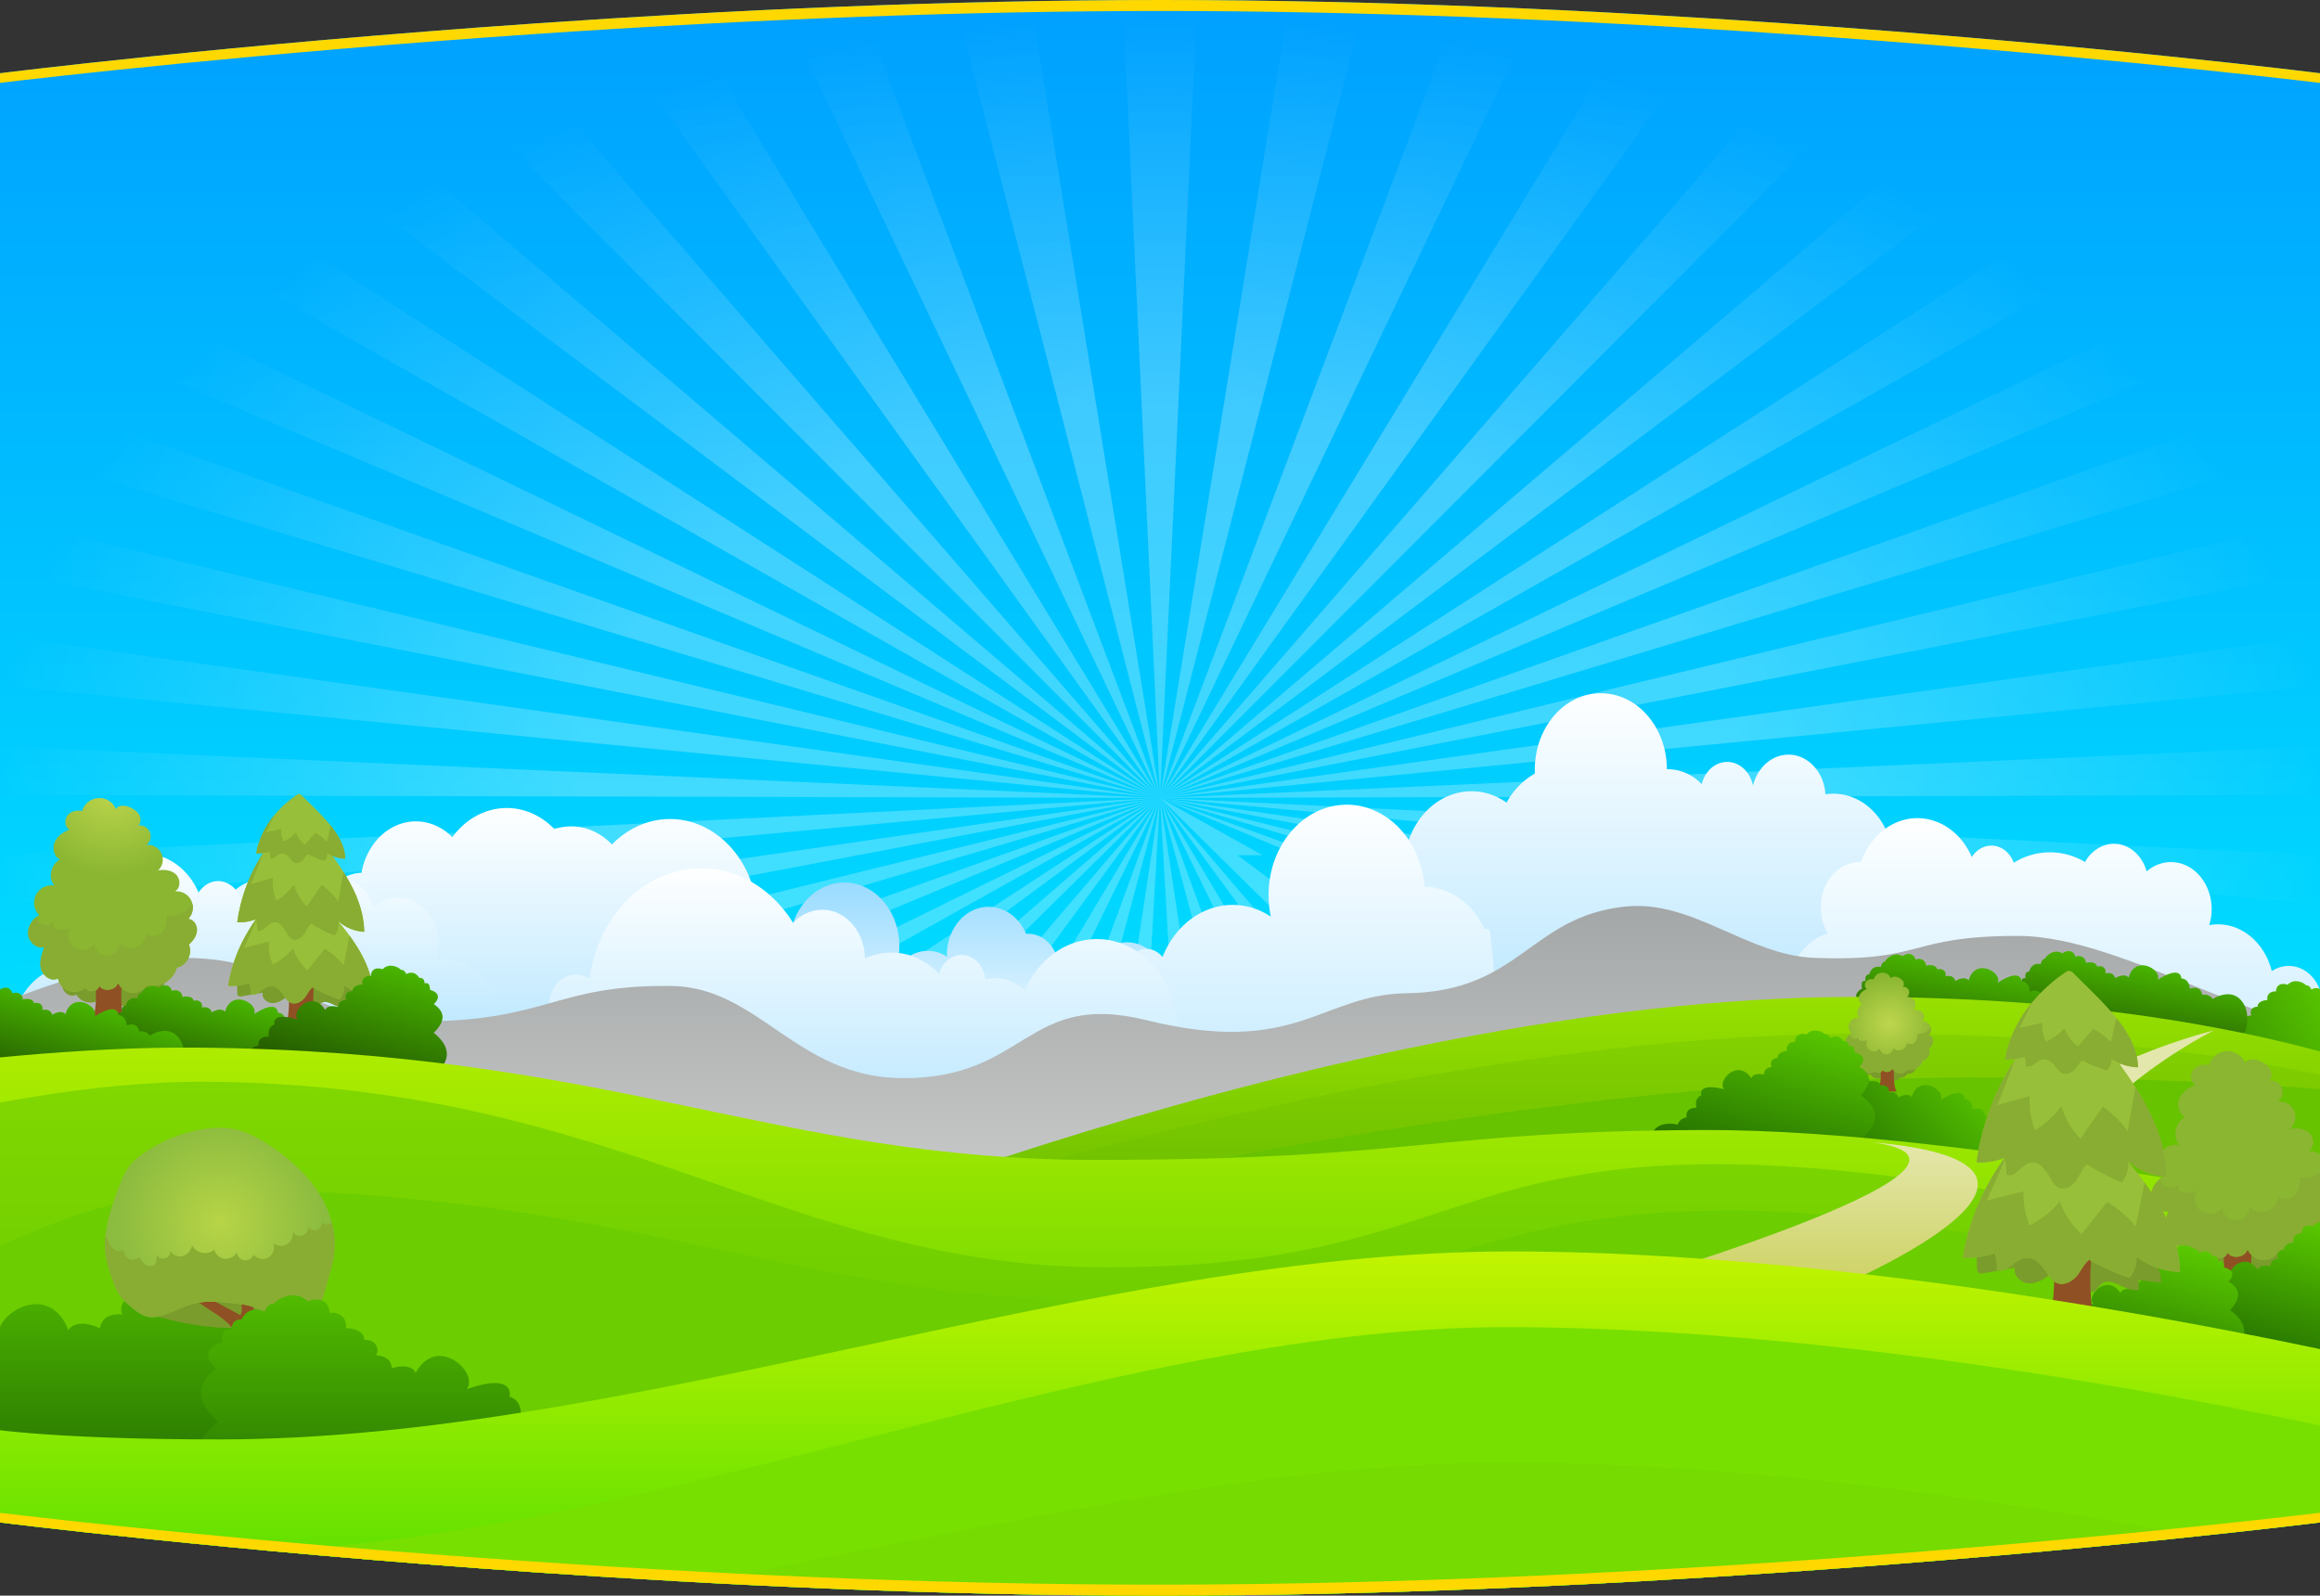 <svg id="landscape_2_Image" data-name="landscape 2 Image" xmlns="http://www.w3.org/2000/svg" xmlns:xlink="http://www.w3.org/1999/xlink" viewBox="0 0 1900.48 1307.25" preserveAspectRatio="none">
  <rect x="0" y="0" width="1900.48" height="1307.25" fill="#333333" stroke="none"/>
  <defs>
    <style>
      .cls-1 {
        fill: none;
      }

      .cls-2 {
        clip-path: url(#clip-path);
      }

      .cls-3 {
        fill: url(#linear-gradient);
      }

      .cls-4 {
        fill-rule: evenodd;
        fill: url(#radial-gradient);
      }

      .cls-5 {
        fill: url(#linear-gradient-2);
      }

      .cls-6 {
        fill: url(#linear-gradient-3);
      }

      .cls-7 {
        fill: url(#linear-gradient-4);
      }

      .cls-8 {
        fill: url(#linear-gradient-5);
      }

      .cls-9 {
        fill: url(#linear-gradient-6);
      }

      .cls-10 {
        fill: url(#linear-gradient-7);
      }

      .cls-11 {
        fill: url(#linear-gradient-8);
      }

      .cls-12 {
        fill: url(#linear-gradient-9);
      }

      .cls-13 {
        fill: url(#linear-gradient-10);
      }

      .cls-14 {
        fill: url(#linear-gradient-11);
      }

      .cls-15 {
        fill: url(#linear-gradient-12);
      }

      .cls-16 {
        fill: url(#linear-gradient-13);
      }

      .cls-17 {
        fill: url(#linear-gradient-14);
      }

      .cls-18 {
        fill: url(#linear-gradient-15);
      }

      .cls-19 {
        fill: #67c200;
      }

      .cls-20 {
        fill: #e4e7ab;
      }

      .cls-21 {
        fill: #7a9c2c;
      }

      .cls-22 {
        fill: #8f5024;
      }

      .cls-23 {
        fill: url(#radial-gradient-2);
      }

      .cls-24 {
        fill: #88ad32;
      }

      .cls-25 {
        fill: url(#linear-gradient-16);
      }

      .cls-26 {
        fill: url(#linear-gradient-17);
      }

      .cls-27 {
        fill: url(#radial-gradient-3);
      }

      .cls-28 {
        fill: #98bf39;
      }

      .cls-29 {
        fill: url(#linear-gradient-18);
      }

      .cls-30 {
        fill: url(#linear-gradient-19);
      }

      .cls-31 {
        fill: url(#linear-gradient-20);
      }

      .cls-32 {
        fill: url(#linear-gradient-21);
      }

      .cls-33 {
        fill: url(#linear-gradient-22);
      }

      .cls-34 {
        fill: #6ccd00;
      }

      .cls-35 {
        fill: url(#linear-gradient-23);
      }

      .cls-36 {
        fill: url(#linear-gradient-24);
      }

      .cls-37 {
        fill: url(#radial-gradient-4);
      }

      .cls-38 {
        fill: url(#linear-gradient-25);
      }

      .cls-39 {
        fill: url(#radial-gradient-5);
      }

      .cls-40 {
        fill: url(#linear-gradient-26);
      }

      .cls-41 {
        fill: url(#linear-gradient-27);
      }

      .cls-42 {
        fill: url(#linear-gradient-28);
      }

      .cls-43 {
        fill: #78e000;
      }

      .cls-44 {
        fill: #75db00;
      }

      .cls-45 {
        fill: #ffd800;
      }
    </style>
    <clipPath id="clip-path">
      <path class="cls-1" d="M1460.06,19C1307.25,8.42,1129.46,0,951.6,0,772.79,0,593.93,8.48,440.33,19.07,185.38,36.63,0,60,0,60V1247.25s185.42,23.46,440.42,41c152.81,10.58,330.6,19,508.46,19,178.81,0,357.67-8.48,511.27-19.07,254.95-17.56,440.33-40.93,440.33-40.93V60S1715.07,36.54,1460.06,19Z"/>
    </clipPath>
    <linearGradient id="linear-gradient" x1="950.24" y1="1310" x2="950.24" y2="2.75" gradientTransform="matrix(1, 0, 0, -1, 0, 1310)" gradientUnits="userSpaceOnUse">
      <stop offset="0" stop-color="#00a0ff"/>
      <stop offset="1" stop-color="aqua"/>
    </linearGradient>
    <radialGradient id="radial-gradient" cx="950.24" cy="-568.89" r="960.32" gradientTransform="matrix(1, 0, 0, -0.67, 0, 272.47)" gradientUnits="userSpaceOnUse">
      <stop offset="0" stop-color="#fff" stop-opacity="0.25"/>
      <stop offset="0.5" stop-color="#fff" stop-opacity="0.25"/>
      <stop offset="1" stop-color="#fff" stop-opacity="0"/>
    </radialGradient>
    <linearGradient id="linear-gradient-2" x1="773.35" y1="787.79" x2="773.35" y2="940.93" gradientTransform="matrix(1, 0, 0, -1, 59, 1663.93)" gradientUnits="userSpaceOnUse">
      <stop offset="0" stop-color="#feffff"/>
      <stop offset="1" stop-color="#99dbff"/>
    </linearGradient>
    <linearGradient id="linear-gradient-3" x1="413.3" y1="1108.9" x2="413.3" y2="636.87" gradientTransform="matrix(1, 0, 0, -1, 1036.96, 1807.4)" xlink:href="#linear-gradient-2"/>
    <linearGradient id="linear-gradient-4" x1="703.17" y1="1064.21" x2="703.17" y2="663.86" gradientTransform="matrix(1, 0, 0, -1, 580.53, 1632.16)" xlink:href="#linear-gradient-2"/>
    <linearGradient id="linear-gradient-5" x1="765.95" y1="951.99" x2="765.95" y2="537.8" gradientTransform="matrix(1, 0, 0, -1, 255.5, 1611.25)" xlink:href="#linear-gradient-2"/>
    <linearGradient id="linear-gradient-6" x1="642.48" y1="1066.89" x2="642.48" y2="660.9" gradientTransform="matrix(1, 0, 0, -1, 1035.03, 1737.16)" xlink:href="#linear-gradient-2"/>
    <linearGradient id="linear-gradient-7" x1="841.98" y1="1011.89" x2="841.98" y2="716.88" gradientTransform="matrix(1, 0, 0, -1, -448.03, 1673.86)" xlink:href="#linear-gradient-2"/>
    <linearGradient id="linear-gradient-8" x1="792.23" y1="1021.86" x2="792.23" y2="705.77" gradientTransform="matrix(1, 0, 0, -1, -78.5, 1733.24)" xlink:href="#linear-gradient-2"/>
    <linearGradient id="linear-gradient-9" x1="-30.47" y1="911.87" x2="-30.47" y2="685.89" gradientTransform="matrix(1, 0, 0, -1, 255.5, 1611.25)" xlink:href="#linear-gradient-2"/>
    <linearGradient id="linear-gradient-10" x1="709.5" y1="869.04" x2="709.5" y2="536.5" gradientTransform="matrix(1, 0, 0, -1, 255.5, 1611.25)" gradientUnits="userSpaceOnUse">
      <stop offset="0" stop-color="#a4a7a7"/>
      <stop offset="1" stop-color="#d8d9d9"/>
    </linearGradient>
    <linearGradient id="linear-gradient-11" x1="1665.42" y1="780.32" x2="1501.07" y2="685.43" gradientTransform="matrix(1, 0, 0, -1, 255.5, 1611.25)" gradientUnits="userSpaceOnUse">
      <stop offset="0" stop-color="#59c700"/>
      <stop offset="1" stop-color="#1e6500"/>
    </linearGradient>
    <linearGradient id="linear-gradient-12" x1="1497.1" y1="821.96" x2="1479.68" y2="723.14" gradientTransform="matrix(1, 0, 0, -1, 255.5, 1611.25)" gradientUnits="userSpaceOnUse">
      <stop offset="0" stop-color="#49b500"/>
      <stop offset="1" stop-color="#153500"/>
    </linearGradient>
    <linearGradient id="linear-gradient-13" x1="1366.1" y1="819.63" x2="1348.68" y2="720.81" xlink:href="#linear-gradient-12"/>
    <linearGradient id="linear-gradient-14" x1="1017" y1="794.51" x2="1017" y2="349.5" gradientTransform="matrix(1, 0, 0, -1, 255.5, 1611.25)" gradientUnits="userSpaceOnUse">
      <stop offset="0" stop-color="#97e000"/>
      <stop offset="1" stop-color="#278600"/>
    </linearGradient>
    <linearGradient id="linear-gradient-15" x1="1022" y1="764.51" x2="1022" y2="349.5" gradientTransform="matrix(1, 0, 0, -1, 255.5, 1611.25)" gradientUnits="userSpaceOnUse">
      <stop offset="0" stop-color="#84d100"/>
      <stop offset="1" stop-color="#3a9500"/>
    </linearGradient>
    <radialGradient id="radial-gradient-2" cx="1292.22" cy="773.07" r="38.68" gradientTransform="matrix(1, 0, 0, -1, 255.5, 1611.25)" gradientUnits="userSpaceOnUse">
      <stop offset="0" stop-color="#bfd64e"/>
      <stop offset="1" stop-color="#8ab631"/>
    </radialGradient>
    <linearGradient id="linear-gradient-16" x1="1248.21" y1="624.45" x2="1359.19" y2="735.43" gradientTransform="matrix(1, 0, 0, -1, 255.5, 1611.25)" gradientUnits="userSpaceOnUse">
      <stop offset="0" stop-color="#1b6100"/>
      <stop offset="1" stop-color="#57c500"/>
    </linearGradient>
    <linearGradient id="linear-gradient-17" x1="1211.49" y1="772.74" x2="1174.97" y2="636.46" gradientTransform="matrix(1, 0, 0, -1, 255.5, 1611.25)" gradientUnits="userSpaceOnUse">
      <stop offset="0" stop-color="#57c500"/>
      <stop offset="1" stop-color="#1b6100"/>
    </linearGradient>
    <radialGradient id="radial-gradient-3" cx="-163.31" cy="3476.05" r="74.68" gradientTransform="translate(255.5 -2832.75)" xlink:href="#radial-gradient-2"/>
    <linearGradient id="linear-gradient-18" x1="-58.82" y1="793.57" x2="-86.29" y2="691.12" gradientTransform="matrix(1, 0, 0, -1, 255.5, 1611.25)" gradientUnits="userSpaceOnUse">
      <stop offset="0.01" stop-color="#49b500"/>
      <stop offset="1" stop-color="#153600"/>
    </linearGradient>
    <linearGradient id="linear-gradient-19" x1="-189.49" y1="791.56" x2="-216.94" y2="689.13" xlink:href="#linear-gradient-18"/>
    <linearGradient id="linear-gradient-20" x1="5.58" y1="695.82" x2="40.71" y2="826.89" gradientTransform="matrix(1, 0, 0, -1, 255.5, 1611.25)" gradientUnits="userSpaceOnUse">
      <stop offset="0" stop-color="#153600"/>
      <stop offset="1" stop-color="#49b500"/>
    </linearGradient>
    <linearGradient id="linear-gradient-21" x1="598" y1="753.04" x2="598" y2="292.5" gradientTransform="matrix(1, 0, 0, -1, 255.5, 1611.25)" gradientUnits="userSpaceOnUse">
      <stop offset="0.01" stop-color="#adec00"/>
      <stop offset="1" stop-color="#3cc600"/>
    </linearGradient>
    <linearGradient id="linear-gradient-22" x1="607" y1="725.02" x2="607" y2="294.5" gradientTransform="matrix(1, 0, 0, -1, 255.5, 1611.25)" gradientUnits="userSpaceOnUse">
      <stop offset="0.01" stop-color="#81d700"/>
      <stop offset="1" stop-color="#57c300"/>
    </linearGradient>
    <linearGradient id="linear-gradient-23" x1="1203.07" y1="675.5" x2="1203.07" y2="549.5" gradientTransform="matrix(1, 0, 0, -1, 255.5, 1611.25)" gradientUnits="userSpaceOnUse">
      <stop offset="0.01" stop-color="#e4e7ab"/>
      <stop offset="1" stop-color="#ccd05e"/>
    </linearGradient>
    <linearGradient id="linear-gradient-24" x1="-198.95" y1="586.15" x2="-198.95" y2="393" gradientTransform="matrix(1, 0, 0, -1, 255.5, 1611.25)" gradientUnits="userSpaceOnUse">
      <stop offset="0" stop-color="#53be00"/>
      <stop offset="1" stop-color="#257100"/>
    </linearGradient>
    <radialGradient id="radial-gradient-4" cx="-3192.32" cy="609.74" r="86.25" gradientTransform="translate(-3012.27 1611.25) rotate(180)" gradientUnits="userSpaceOnUse">
      <stop offset="0" stop-color="#b7d446"/>
      <stop offset="1" stop-color="#8bbb3f"/>
    </radialGradient>
    <linearGradient id="linear-gradient-25" x1="75.26" y1="550.05" x2="75.26" y2="348.82" gradientTransform="matrix(1, 0, 0, -1, 255.5, 1611.25)" gradientUnits="userSpaceOnUse">
      <stop offset="0" stop-color="#51bb00"/>
      <stop offset="1" stop-color="#206800"/>
    </linearGradient>
    <radialGradient id="radial-gradient-5" cx="1580.68" cy="3262.55" r="80.04" gradientTransform="translate(255.5 -2832.75)" xlink:href="#radial-gradient-2"/>
    <linearGradient id="linear-gradient-26" x1="1626.39" y1="615.75" x2="1589.88" y2="479.46" gradientTransform="matrix(1, 0, 0, -1, 255.5, 1611.25)" gradientUnits="userSpaceOnUse">
      <stop offset="0" stop-color="#5ac900"/>
      <stop offset="1" stop-color="#1b6100"/>
    </linearGradient>
    <linearGradient id="linear-gradient-27" x1="1513.9" y1="596.74" x2="1477.38" y2="460.46" xlink:href="#linear-gradient-26"/>
    <linearGradient id="linear-gradient-28" x1="718.5" y1="586" x2="718.5" y2="214" gradientTransform="matrix(1, 0, 0, -1, 255.5, 1611.25)" gradientUnits="userSpaceOnUse">
      <stop offset="0" stop-color="#c2f400"/>
      <stop offset="1" stop-color="#33d800"/>
    </linearGradient>
  </defs>
  <title>landscape</title>
  <g class="cls-2">
    <g>
      <g>
        <rect class="cls-3" width="1900.48" height="1307.25"/>
        <path class="cls-4" d="M1910.24,651.33l-960,2.36,957.88-42.57ZM1901.39,741,950.24,653.69,1907.63,701ZM1874,828.93,950.24,653.69,1888.5,789.88Zm-45.34,84.53L950.24,653.69l900.87,222.48ZM1766.24,993l-816-339.27,846,304.43Zm-78.36,72.9L950.24,653.69l774.56,380.44Zm-92.64,64.83-645-477,688.1,449.06ZM1490,1186.27,950.24,653.69l588.24,508.94Zm-115.77,45.21-424-577.79,476.94,558.9Zm-124,34-300-611.75,356.35,598Zm-129.83,22L950.24,653.69l228.82,625.44Zm-133.16,9.72-37-643.53,96.84,640.72Zm-133.86-2.81,96.84-640.69-37,643.53Zm-132-15.28L950.24,653.69,780.08,1287.5Zm-127.49-27.44,356.35-598-300,611.75ZM473.3,1212.61,950.24,653.69l-424,577.79Zm-111.3-50L950.24,653.69,410.51,1186.27Zm-99.86-59.88,688.1-449.07-645,477Zm-86.46-68.62L950.24,653.69,212.6,1065.86Zm-71.39-76,846-304.43L134.24,993Zm-54.92-82L950.24,653.69,71.83,913.47ZM12,789.9,950.24,653.69,26.49,828.93ZM-7.15,701l957.39-47.28L-.88,741Zm-.49-89.85,957.88,42.57-960-2.36Zm18.15-89L950.24,653.69.1,561.73ZM47,435.65l903.28,218L28.43,473.89Zm54-82.21L950.24,653.69,74.69,389.62Zm70.58-76.37,778.7,376.62L138,310.46Zm85.7-69,693,445.66L217.12,237.93Zm99.2-60.38,593.8,506L310.51,173.53Zm110.8-50.5,483,556.54L416.35,118.47ZM587.36,57.47,950.24,653.69,532.58,73.83ZM714.59,29.39l235.65,624.3L656.94,40.48Zm131.8-15.92L950.24,653.69,787,19ZM980.24,10l-30,643.69L920.24,10Zm133.25,9.06L950.24,653.69,1054.09,13.47Zm130,21.42L950.24,653.69l235.65-624.3ZM1367.9,73.83,950.24,653.69,1313.12,57.47Zm116.23,44.64L950.24,653.69l483-556.54ZM1590,173.53,950.24,653.69l593.79-506Zm93.39,64.4L950.24,653.69l693-445.66Zm79.12,72.53L950.24,653.69l778.7-376.62Zm63.31,79.16L950.24,653.69,1799.5,353.44Zm46.26,84.32L950.24,653.69l903.28-218Zm28.33,87.81L950.24,653.69,1890,522.1Z"/>
        <g id="clouds">
          <path class="cls-5" d="M691.7,723c-24.85,0-45,23.28-45,52s20.15,52,45,52,45-23.29,45-52h0C736.71,746.32,716.56,723,691.7,723Zm293.4,41c-15.59,0-29.05,12.65-32.21,30.3-7.26-18.94-26.43-27.49-42.82-19.1a34.89,34.89,0,0,0-15.48,16.62,32.64,32.64,0,0,0-27.19,2.6V794c0-16-11.24-29-25.1-29h0a11.08,11.08,0,0,0-1.73.08c-8.28-19.61-28.75-27.75-45.72-18.18-11.77,6.63-19.23,20.46-19.2,35.6v1.19c-15.45-10-34.95-3.53-43.55,14.32s-3.05,40.39,12.4,50.33,35,3.53,43.55-14.33a41.57,41.57,0,0,0,4.05-17.74,30.3,30.3,0,0,0,34.7.53,23,23,0,0,0,15.51,6.2,22.49,22.49,0,0,0,5.48-.7c-5.18,23,6.75,46.46,26.64,52.44,19,5.71,38.52-6.56,44.7-28,16.77,2.5,32.39-10.32,35.85-29.44,7.29,19.22,26.68,28,43.32,19.57s24.22-30.83,16.94-50C1010,773,998.17,764,985.1,764Z"/>
          <path class="cls-6" d="M1689.18,845.07c-8.47-25.38-29.47-42.22-53-42.54,4.58-35.23-16.42-68.07-46.91-73.36-18.79-3.26-37.72,4.75-50.25,21.26-31.39-21.21-70.53-19.71-100.62,3.87.1-1.42.16-2.84.16-4.29,0-28.44-19.94-51.5-44.55-51.51-15.94,0-30.68,9.83-38.63,25.8-33.8-24.52-78.4-12.75-99.62,26.31-10.94,20.11-13.93,44.66-8.25,67.49-10.26,9.38-16.59,23.35-17.42,38.44h-1c-21,0-38.08,19.7-38.08,44a49.75,49.75,0,0,0,2.52,15.73,39,39,0,0,0-5.42,9.41c-23.38-13.3-51.66-2.18-63.16,24.83a62.24,62.24,0,0,0-1.11,45.35,37.69,37.69,0,0,0-11.72,12.63c-16.73.11-30.21,15.88-30.11,35.21s13.75,34.9,30.48,34.78a26,26,0,0,0,7.64-1.18l493.34,75.49c69.44,40.8,154.37,8.83,189.69-71.41s7.65-178.37-61.8-219.18a127,127,0,0,0-52.14-17.13Z"/>
          <path class="cls-7" d="M1633,844.27l-91.24-104.81c15.66-25.38,10.55-60.62-11.41-78.71-10.15-8.37-22.69-11.93-35-10-1.2-19.29-15.7-33.79-32.38-32.41-12.68,1-23.44,11.13-27,25.25-2.69-13.46-14.32-21.84-26-18.73-7.68,2.06-13.79,8.78-15.94,17.55-7.61-7.88-17.48-12.22-27.69-12.19h-.87c-.11-34.52-24.42-62.4-54.3-62.27s-54,28.22-53.89,62.74c0,1,0,2,.07,3a60.57,60.57,0,0,0-23.2,23.84C1208,639.2,1173.94,648.79,1158,679a72.73,72.73,0,0,0-2.08,62.22c-14.64,8.37-26.12,22.64-32.27,40.12-25.79-28-66.32-26.51-90.53,3.28-15,18.49-20.82,44.59-15.33,69.15a36.36,36.36,0,0,0-18.66,9.47c-10.07-12.57-27-13.34-37.92-1.71-8.94,9.56-11.19,24.88-5.47,37.31-.47,0-.94-.07-1.42-.07-11,0-19.91,10.28-19.92,23,0,8.93,4.46,17.06,11.46,20.85-3.18,9.82,1.12,20.77,9.63,24.46s18-1.3,21.17-11.12A21.52,21.52,0,0,0,975,938.89l29.76-1.17a34.54,34.54,0,0,0,39.91-1.57l275.78-10.83Z"/>
          <path class="cls-8" d="M1220.08,761.36,1216,761c-9.69-21-28.44-34.2-49-34.6-3.29-40.7-34.5-70.61-69.72-66.81s-61.11,39.86-57.82,80.55a85.41,85.41,0,0,0,1.57,10.8c-30.32-20-68.9-7.73-86.17,27.31h0c-.93,1.88-1.8,3.81-2.59,5.79-6.62-8.35-17.84-8.92-25.06-1.28a22.69,22.69,0,0,0-5,21.16c-21.77,6.06-37.11,28.57-37.1,54.45,0,1,0,2,.07,3-11.57.22-20.85,11.12-20.84,24.5a26.93,26.93,0,0,0,.2,3.36c-31.65,8.55-51.31,45.13-43.9,81.7s39.07,59.28,70.72,50.72l.93-.26a53,53,0,0,0,8.45-3.16c20.77,29.33,40,56.36,57.07,55.18,20.11-1.39,207-85.48,206.85-97s57.29-167.66,58.86-174S1220.08,761.36,1220.08,761.36Z"/>
          <path class="cls-9" d="M1902.52,823.27c0-17.68-12.44-32-27.74-31.95a25,25,0,0,0-13.8,4.29c-6.41-25.71-28.39-41.87-51.26-37.68,6.28-20-2.64-42.08-19.94-49.34-10.55-4.43-22.32-2.43-31.32,5.34-4.7-17.11-20.51-26.57-35.31-21.13A29,29,0,0,0,1708,706.25a55.7,55.7,0,0,0-58.38.59c-4.27-11.71-15.95-17.19-26.08-12.25a20.74,20.74,0,0,0-8.3,7.57c-12.24-28.43-42.11-40-66.72-25.86-10.91,6.27-19.45,17-24,30h-1c-17.69,0-32,16.57-32,37a41.16,41.16,0,0,0,5.81,21.25c-20.89,7-35.27,29.08-35.3,54.21,0,1.89.09,3.76.24,5.6l-9.76,5.9,10.38,52,399,194,28-226.08C1897.73,844.3,1902.52,834.16,1902.52,823.27Z"/>
          <path class="cls-10" d="M620.73,754c0-45.84-32.2-83-71.87-83-17.53,0-34.44,7.42-47.57,20.84-12.77-13.34-30.6-18.09-47.14-12.58-24-24.91-60.91-22.64-82.46,5.08-.39.49-.77,1-1.14,1.5-18.91-19.05-47.61-16.78-64.1,5.07A56.13,56.13,0,0,0,296.17,715c-13.16.5-25.2,8.74-31.89,21.85-22.53-25.52-58.69-25.11-80.78.91s-21.73,67.82.79,93.34c18.3,20.72,46.3,24.84,68.5,10.07,40.48,32.34,100.08,76.92,129,83.81,46.21,11,188.68,32,188.68,32l21.41-136.56C610.06,804.77,620.74,780.14,620.73,754Z"/>
          <path class="cls-11" d="M983.37,905.35a31.31,31.31,0,0,0-13.42,3,52.35,52.35,0,0,0-19.09-15.62C973.27,859.35,968,811.3,939.14,785.4s-70.47-19.83-92.89,13.54a80.23,80.23,0,0,0-6.86,12.58c-9-8.63-20.86-12-32.28-9.22-1.23-12.35-10.89-21.2-21.57-19.78-7.55,1-13.9,7-16.27,15.34-16.46-17.33-40-22.24-60.71-12.63-.28-22.36-16.19-40.22-35.53-39.9a32.72,32.72,0,0,0-23.32,10.8C620,708.06,562.11,697,520.51,731.34c-20.23,16.71-33.79,42.13-37.63,70.52-10.55-7.06-24.05-2.89-30.15,9.3A28.82,28.82,0,0,0,454,839c-35.82,14.65-54.57,60.09-41.89,101.48s52,63,87.83,48.39a70.23,70.23,0,0,0,31.53-26.4l9.14,17,255.32,48,93.26-45.6c16.24,27,48.33,33.59,71.66,14.82A55,55,0,0,0,971,985.87c18.64,7.86,39.27-3.22,46.08-24.75s-2.78-45.37-21.42-53.23a31.61,31.61,0,0,0-12.35-2.52Z"/>
          <path class="cls-12" d="M450.06,852.36c0-17.68-12.41-32-27.7-32a24.86,24.86,0,0,0-13.91,4.33c-5.66-22.7-23.63-38.33-44.08-38.33a39.4,39.4,0,0,0-7.19.65c6.27-20-2.67-42.09-20-49.33-10.53-4.42-22.29-2.41-31.27,5.33-4.72-17.11-20.54-26.56-35.34-21.11a29,29,0,0,0-15.15,13.43,55.7,55.7,0,0,0-58.38.6c-4.27-11.71-15.94-17.2-26.07-12.26a20.67,20.67,0,0,0-8.3,7.57c-12.28-28.42-42.16-40-66.75-25.78C85.07,711.73,76.56,722.37,72,735.39H71c-17.68,0-32,16.56-32,37a40.89,40.89,0,0,0,5.82,21.25c-20.88,7-35.25,29.09-35.28,54.22,0,1.87.08,3.73.24,5.6L0,859.36l10.39,52,399,14,19.52-41.91C441.32,880,450.05,867.12,450.06,852.36Z"/>
        </g>
        <path id="mountains" class="cls-13" d="M-109,871.75s163.87-87,259-87,88.91,52,194,52,110.42-30.19,206-29c71.29.89,102.41,74.49,188,75.5,103.33,1.22,102-72,201-47.5,123.11,30.41,143.18-21,213-22,93.57-1.33,100.88-62.6,179-71,55.49-6,100.28,40,155.5,42,90.73,3.32,75.42-18,166.5-18s212.33,91,336,91-21,217-21,217l-2070-40Z"/>
        <g id="hill_3" data-name="hill 3">
          <path class="cls-14" d="M1918,891.25s21.06-14.31-2-32.49c7.28-7.18,11.62-15.63,0-23.5,8-7.7-.51-11.26-3-11.51-.59-6.66-2.48-5.71-4.5-5.49-.32-4.43-2.8-4.49-4.5-4.51-3.73-6.3-9.6-3.88-10.5-3-1.65-3.51-3.44-3.6-4.5-3.5-1.41-2-9.43-6.26-15-.5-8-2.57-9.76,3.19-9.5,5.51-5.34-.51-8,3.6-7,7-7.44.49-8.47,4.38-8,5.5-6-.13-6.74,5.36-5,7-6.41.72-6.63,3.85-7,6-7.14-1.92-10,.76-10.5,2.5-10.14-17.22-28.59,1-22.5,8-18.25-5.74-20,.54-19,4-6.54,2.13-4.5,10-4.5,10s-9.39-1.38-8.5,7.5a8.34,8.34,0,0,0-7.5,5.51s-16-5.33-22,7,3.5,26,3.5,26l128,5,41.5-18.5Z"/>
          <path class="cls-15" d="M1669.28,874.12s-24.09-8.26-6.63-31.88c-8.9-5-15.32-12-6.18-22.67-9.77-5.31-2.47-11-.13-11.88-1.18-6.59.89-6.17,2.89-6.49-.85-4.35,1.53-5.06,3.16-5.53,1.94-7.07,8.24-6.27,9.34-5.66.67-3.82,2.37-4.38,3.42-4.56.84-2.3,7.45-8.52,14.34-4.43,7-4.59,10.26.51,10.61,2.81,5-1.89,8.63,1.38,8.6,4.91,7.31-1.49,9.33,2,9.16,3.2,5.77-1.72,7.92,3.39,6.67,5.44,6.37-1,7.41,2,8.33,3.94,6.38-3.72,9.83-1.89,10.79-.35,5.25-19.27,27.84-6.57,23.81,1.8,16.1-10.34,19.4-4.73,19.38-1.14,6.88.32,7,8.46,7,8.46s8.7-3.81,10.17,5a8.35,8.35,0,0,1,8.68,3.33s14-9.33,23.07,1,3.47,26,3.47,26l-122.18,38.51-44.9-6.93S1669.22,874,1669.28,874.12Z"/>
          <path class="cls-16" d="M1538.28,876.45s-24.09-8.27-6.63-31.88c-8.9-5-15.32-12-6.18-22.67-9.77-5.32-2.47-11-.13-11.89-1.18-6.59.89-6.17,2.89-6.49-.85-4.35,1.53-5.06,3.16-5.52,1.94-7.07,8.24-6.28,9.34-5.66.67-3.82,2.37-4.38,3.42-4.56.84-2.31,7.45-8.53,14.34-4.43,7-4.59,10.26.5,10.61,2.8,5-1.89,8.63,1.39,8.6,4.92,7.31-1.49,9.33,2,9.16,3.2,5.77-1.72,7.92,3.39,6.67,5.43,6.37-1,7.41,2,8.33,3.95,6.38-3.73,9.83-1.89,10.79-.35,5.25-19.28,27.84-6.57,23.81,1.8,16.1-10.34,19.4-4.73,19.38-1.14,6.88.32,7,8.46,7,8.46s8.7-3.81,10.17,5a8.33,8.33,0,0,1,8.68,3.33s14-9.33,23.07,1,3.47,26,3.47,26L1586,886.25l-44.9-6.93S1538.22,876.34,1538.28,876.45Z"/>
          <path class="cls-17" d="M2109,952.75s-164.12-137.21-592-136-929,218-929,218l-152,227,1599-56Z"/>
          <path class="cls-18" d="M2114,952.75s-164.12-107.21-592-106-929,188-929,188l-152,227,1599-56Z"/>
          <path class="cls-19" d="M2202,938.75s-164.12-57.21-592-56-929,138-929,138l-152,227,1599-56Z"/>
          <path class="cls-20" d="M1813.57,844.17s-157.29,38-181,123,37.34,74.31,54,3S1813.57,844.17,1813.57,844.17Z"/>
        </g>
        <g id="hill_2" data-name="hill 2">
          <path class="cls-21" d="M1572,866.33a9.2,9.2,0,0,0-4.55-6,21.54,21.54,0,0,0-7.33-2.38,67,67,0,0,0-16-.88c-3,.19-6.08.63-8.53,2.33-3.25,2.26-4.76,6.31-7.63,9a8.15,8.15,0,0,0-1.75,2,5.84,5.84,0,0,0-.35,3.07,10.52,10.52,0,0,0,1.43,5.5c1.12,1.56,3.48,2.39,5,1.23a6.85,6.85,0,0,0,9.34,2.52h0a4.66,4.66,0,0,0,.47-.3,5.28,5.28,0,0,0,7.18,1.06,3.84,3.84,0,0,0,5.21,1.18,17.35,17.35,0,0,1,2-1.53,10,10,0,0,1,2.23-.47,5.29,5.29,0,0,0,3.77-3.13,6,6,0,0,0,5.53-1.77,13.7,13.7,0,0,0,3-5.25A12.21,12.21,0,0,0,1572,866.33Z"/>
          <path class="cls-22" d="M1538.39,894.25h15.29a1.71,1.71,0,0,0-.13-.23,16.94,16.94,0,0,1-1.62-5.7,52.77,52.77,0,0,1,.16-15.82,36.15,36.15,0,0,0-11.94,1.87A40.58,40.58,0,0,1,1538.39,894.25Z"/>
          <path class="cls-23" d="M1562.09,816.74a4.64,4.64,0,0,0-3.42-8.31,3.92,3.92,0,0,0,.24-4.67,8.3,8.3,0,0,0-3.91-3c-2-.88-4.91-1.11-5.82.87a7.61,7.61,0,0,0-14.38.74,6.19,6.19,0,0,0-6.22,1.88c-1.41,1.81-1.15,4.84.81,6-2.65,1-5.18,2.75-6.26,5.36s-.23,6.12,2.33,7.31c-3.94,1.82-5.24,7.69-2.42,11a7.41,7.41,0,0,0-6.46,12.58c-2.8,1.77-5,4.92-4.68,8.23s3.67,6.27,6.87,5.38c-1.09,3-2.2,6.17-1.41,9.24s4.38,5.58,7.16,4.07a7.08,7.08,0,0,0,11.68,3.87c1.1,2.38,5.42,1.83,5.88-.76,1.9,2.79,7.06,1.94,8-1.31a6.87,6.87,0,0,0,9,3.77h0a7,7,0,0,0,3.18-2.65,10.73,10.73,0,0,0,12.75-7.51,7.28,7.28,0,0,0,5.42-8.75h0a8.83,8.83,0,0,0-.3-1c1.72-1.55,3.24-3.55,3.42-5.86s-1.39-4.86-3.7-5a6.92,6.92,0,0,0-5.66-11.73c2.43-1.26,2.49-5.09.58-7.06s-5-2.34-7.68-1.84a6.25,6.25,0,0,0-4.92-10.79Z"/>
          <path class="cls-24" d="M1579.77,848.16a7.09,7.09,0,0,0,1.8-6.26,11.28,11.28,0,0,1-10.83,4.88c0,2.54-.34,5.28-2.07,7.14s-5.26,2.13-6.57,0a6.59,6.59,0,0,1-11.3,4.65,5.42,5.42,0,0,1-10.82.31,6.09,6.09,0,0,1-10.11-6.79,10.43,10.43,0,0,1-7.2.11c0-.85-.07-1.71-.1-2.56a4,4,0,0,1-7-2.41,9,9,0,0,0-3.69,7.52c.29,3.31,3.67,6.27,6.87,5.38-1.09,3-2.2,6.17-1.41,9.24s4.38,5.58,7.16,4.07a7.08,7.08,0,0,0,11.68,3.87c1.1,2.38,5.42,1.83,5.88-.76,1.9,2.79,7.06,1.94,8-1.31a6.88,6.88,0,0,0,9,3.77h0a7,7,0,0,0,3.18-2.65,10.73,10.73,0,0,0,12.75-7.51,7.28,7.28,0,0,0,5.42-8.75h0a8.83,8.83,0,0,0-.3-1c1.72-1.55,3.24-3.55,3.42-5.86S1582.08,848.34,1579.77,848.16Z"/>
          <path class="cls-25" d="M1493.12,973.6l44.77,7.72L1660.73,945s5.88-15.6-3-26.06-23-1.37-23-1.37a8.36,8.36,0,0,0-8.62-3.49c-1.32-8.83-10.09-5.17-10.09-5.17s0-8.15-6.82-8.59c.08-3.59-3.12-9.25-19.4.8,4.18-8.3-18.18-21.4-23.78-2.22-.93-1.56-4.34-3.46-10.79.16-.88-2-1.87-5-8.26-4.1,1.29-2-.77-7.16-6.57-5.55.19-1.21-1.77-4.72-9.1-3.36.09-3.53-3.46-6.87-8.51-5.07-.32-2.3-3.45-7.45-10.56-3-6.81-4.21-13.54,1.89-14.42,4.18-1,.16-2.76.68-3.5,4.5-1.09-.64-7.37-1.54-9.44,5.49-1.64.43-4,1.1-3.25,5.47-2,.28-4.07-.18-3,6.43-2.35.86-9.75,6.4-.08,11.89-9.32,10.48-3,17.61,5.78,22.78-17.87,23.3,6.06,32,6.06,32Z"/>
          <path class="cls-26" d="M1528,929.74s20.32-15.34-3.61-32.36c6.91-7.53,10.83-16.19-1.17-23.47,7.64-8.09-1.07-11.22-3.56-11.34-.93-6.63-2.77-5.58-4.77-5.27-.55-4.4-3-4.34-4.72-4.27-4-6.11-9.78-3.4-10.64-2.48-1.82-3.42-3.61-3.42-4.66-3.27-1.52-1.93-9.74-5.78-15,.25-8.11-2.18-9.59,3.66-9.22,6-5.36-.23-7.76,4-6.64,7.34-7.41.86-8.25,4.79-7.72,5.89-6,.16-6.47,5.69-4.64,7.24-6.37,1-6.44,4.17-6.7,6.34-7.22-1.56-9.92,1.26-10.36,3-11-16.69-28.5,2.41-22.07,9.11-18.52-4.82-19.91,1.53-18.78,4.94-6.43,2.44-4,10.21-4,10.21s-9.45-.92-8.12,7.91a8.34,8.34,0,0,0-7.21,5.87s-16.21-4.53-21.63,8.08,4.79,25.79,4.79,25.79l128.09-1.36,40.53-20.54S1528,929.6,1528,929.74Z"/>
          <path class="cls-21" d="M139.15,787.84c-.89-4.91-4.49-9-8.78-11.57s-9.25-3.73-14.17-4.6A130.75,130.75,0,0,0,85.4,770c-5.76.37-11.74,1.22-16.48,4.51-6.28,4.37-9.2,12.19-14.74,17.47a15.08,15.08,0,0,0-3.39,3.78c-.91,1.8-.82,3.92-.68,5.94.25,3.69.63,7.59,2.78,10.61s6.72,4.62,9.67,2.39c3.38,6.58,13.11,8.77,19,4.27a10.23,10.23,0,0,0,13.89,2,7.42,7.42,0,0,0,10,2.31c1.37-.91,2.43-2.28,3.92-3a19.83,19.83,0,0,1,4.3-.9,10.22,10.22,0,0,0,7.29-6.06c3.78,1,7.91-.65,10.68-3.42s4.42-6.45,5.74-10.14S139.88,791.85,139.15,787.84Z"/>
          <path class="cls-22" d="M74.23,842.25h29.55l-.29-.48a32.53,32.53,0,0,1-3.14-11,101.92,101.92,0,0,1,.32-30.55,70.15,70.15,0,0,0-23.08,3.6A78.07,78.07,0,0,1,74.23,842.25Z"/>
          <path class="cls-27" d="M120,692.25a9,9,0,0,0-6.62-16c2.27-2.32,2.16-6.26.48-9s-4.6-4.57-7.57-5.89c-3.85-1.7-9.48-2.15-11.23,1.68a14.71,14.71,0,0,0-27.79,1.42c-4.31-1-9.31.14-12,3.63s-2.21,9.37,1.56,11.67c-5.11,1.92-10,5.31-12.09,10.35s-.43,11.82,4.52,14.12c-7.63,3.51-10.13,14.87-4.68,21.26A14.31,14.31,0,0,0,32.09,749.7c-5.42,3.43-9.58,9.52-9,15.91s7.09,12.12,13.27,10.4c-2.12,5.74-4.26,11.92-2.74,17.84s8.46,10.79,13.83,7.86A13.7,13.7,0,0,0,70,809.2c2.12,4.6,10.46,3.52,11.35-1.47C85,813.11,95,811.47,96.73,805.2a13.29,13.29,0,0,0,23.46,2.14c10.25,2.8,22.12-4.19,24.63-14.51,8-1.44,13.27-11.39,9.88-18.82,3.33-3,6.25-6.86,6.62-11.32s-2.7-9.38-7.16-9.73a13.36,13.36,0,0,0-10.93-22.66c4.7-2.45,4.82-9.85,1.13-13.65s-9.64-4.52-14.85-3.55a12.08,12.08,0,0,0-9.5-20.85Z"/>
          <path class="cls-24" d="M154.17,752.75a13.72,13.72,0,0,0,3.48-12.1c-4.6,6.61-12.9,10.82-20.92,9.43,0,4.91-.65,10.2-4,13.79s-10.16,4.11-12.7-.09a12.74,12.74,0,0,1-21.83,9,10.48,10.48,0,0,1-20.9.6,11.77,11.77,0,0,1-19.52-13.13,20.11,20.11,0,0,1-13.91.21l-.21-5a7.76,7.76,0,0,1-13.49-4.66c-4.44,3.55-7.59,8.93-7.11,14.54.55,6.39,7.09,12.12,13.27,10.4-2.12,5.74-4.26,11.92-2.74,17.84s8.46,10.79,13.83,7.86A13.7,13.7,0,0,0,70,808.93c2.12,4.6,10.46,3.52,11.35-1.47C85,812.84,95,811.2,96.74,804.93a13.29,13.29,0,0,0,23.46,2.14c10.25,2.8,22.12-4.19,24.63-14.51,8-1.44,13.27-11.39,9.88-18.82,3.33-3,6.25-6.86,6.62-11.32S158.63,753.1,154.17,752.75Z"/>
          <path class="cls-21" d="M194.05,802.37l.3,10.79a3.32,3.32,0,0,0,1,2.86,3.42,3.42,0,0,0,2.62.24l17.25-3c-1.2,4.38,3.54,8.57,8.09,8.56s8.56-2.78,12.14-5.57c1.46-1.14,3.18-2.36,5-2a6.42,6.42,0,0,1,2.85,1.81,95.42,95.42,0,0,0,14.06,10.5c2.39-.2,3.5-3,5.4-4.48,5.67-4.34,13.3,5,20.23,3.28V820l12.19,1.47c.47-6.17-3.28-11.78-6.87-16.82-2.06-2.91-4.21-5.9-7.28-7.72-2.66-1.59-5.8-2.15-8.86-2.69-21.57-3.79-44.24-7.52-65-.47"/>
          <path class="cls-22" d="M232.6,849.25h28.14c-.05-.11-.11-.21-.16-.33a43.55,43.55,0,0,1-3-12.67,141.12,141.12,0,0,1,.31-35.15,56.81,56.81,0,0,0-22.08,4.15A107,107,0,0,1,232.6,849.25Z"/>
          <path class="cls-28" d="M238.78,821.77c3.9,1.25,8.17-1.21,10.51-4.1s3.72-6.36,6.71-8.8a134.6,134.6,0,0,0,21.94,9.88,15.58,15.58,0,0,0,3.94-11.6,43,43,0,0,0,23.92,8.46c-.53-29.45-22.85-55.12-44.21-78.58L248,722.09c-1-1.08-2.2-2.26-3.83-2.28a5.66,5.66,0,0,0-3.44,1.51c-29.41,22.31-48.86,53.55-53.83,86.44a49.69,49.69,0,0,0,17.45-2.42,21.5,21.5,0,0,1,1.09,9c5.13,2.55,9.22-5.13,15-6.36,6.09-1.28,10.29,4.73,13.29,9.32A9.85,9.85,0,0,0,238.78,821.77Z"/>
          <path class="cls-24" d="M286.36,766.57l-4.87,24.1A61.48,61.48,0,0,0,266,777.32q-7,8.76-14.06,17.51A43.44,43.44,0,0,1,240,776.94a49.78,49.78,0,0,1-16.56,13.13,41.25,41.25,0,0,1-3.26-18.61l-20.37,5.08c3.92-8.23,7.53-16.55,11-24.91-12.56,17-20.87,36.28-23.86,56.13a49.6,49.6,0,0,0,17.44-2.42,21.5,21.5,0,0,1,1.09,9c5.13,2.55,9.22-5.13,15-6.36,6.09-1.28,10.29,4.73,13.29,9.32a10,10,0,0,0,5.06,4.46c3.9,1.25,8.17-1.21,10.51-4.1s3.72-6.36,6.71-8.8A134.7,134.7,0,0,0,278,818.74a15.58,15.58,0,0,0,3.94-11.6,43,43,0,0,0,23.92,8.46C305.49,798,297.37,781.8,286.36,766.57Z"/>
          <path class="cls-28" d="M239.73,769.55c3.41,1.25,7.14-1.22,9.19-4.11s3.26-6.36,5.87-8.79A110.28,110.28,0,0,0,274,766.52a17,17,0,0,0,3.44-11.6,34.79,34.79,0,0,0,20.92,8.47c-.45-29.45-20-55.12-38.66-78.58l-11.9-14.94c-.87-1.08-1.93-2.26-3.35-2.28a4.75,4.75,0,0,0-3,1.51c-25.72,22.31-42.74,53.55-47.08,86.44a38.18,38.18,0,0,0,15.26-2.42,24.69,24.69,0,0,1,1,9c4.49,2.55,8.07-5.13,13.13-6.35,5.32-1.29,9,4.73,11.62,9.32C236.35,766.92,237.68,768.8,239.73,769.55Z"/>
          <path class="cls-24" d="M281.34,714.35q-2.13,12-4.27,24.1a56.09,56.09,0,0,0-13.58-13.35L251.2,742.61a44.43,44.43,0,0,1-10.43-17.89,45.06,45.06,0,0,1-14.48,13.13,46.25,46.25,0,0,1-2.87-18.6l-17.82,5.07c3.43-8.22,6.58-16.54,9.61-24.91a137.35,137.35,0,0,0-20.87,56.14,38.18,38.18,0,0,0,15.26-2.42,24.67,24.67,0,0,1,1,9c4.49,2.55,8.07-5.13,13.13-6.35,5.32-1.29,9,4.73,11.63,9.32,1,1.83,2.37,3.71,4.42,4.46,3.41,1.25,7.14-1.22,9.19-4.11s3.26-6.36,5.87-8.79A110.52,110.52,0,0,0,274,766.53a17,17,0,0,0,3.44-11.6,34.79,34.79,0,0,0,20.92,8.47C298.07,745.8,291,729.57,281.34,714.35Z"/>
          <path class="cls-28" d="M241.71,706.86c2.39.69,5-.67,6.44-2.27s2.28-3.51,4.11-4.85a87,87,0,0,0,13.44,5.45,8.1,8.1,0,0,0,2.41-6.4,28.25,28.25,0,0,0,14.65,4.67c-.32-16.25-14-30.42-27.08-43.37l-8.33-8.24a3.51,3.51,0,0,0-2.35-1.26,3.72,3.72,0,0,0-2.11.83c-18,12.32-29.93,29.55-33,47.71a33.61,33.61,0,0,0,10.69-1.34,10.78,10.78,0,0,1,.66,5c3.15,1.41,5.65-2.83,9.2-3.51,3.73-.71,6.3,2.61,8.14,5.15A6,6,0,0,0,241.71,706.86Z"/>
          <path class="cls-24" d="M270.85,676.39l-3,13.3a36.65,36.65,0,0,0-9.52-7.36L249.72,692a23.9,23.9,0,0,1-7.3-9.87,30.47,30.47,0,0,1-10.15,7.25,20.62,20.62,0,0,1-2-10.28l-12.48,2.8c2.4-4.53,4.61-9.13,6.73-13.74-7.7,9.4-12.78,20-14.62,31a33.61,33.61,0,0,0,10.69-1.34,10.78,10.78,0,0,1,.66,5c3.15,1.41,5.65-2.83,9.2-3.51,3.73-.71,6.3,2.61,8.14,5.15a5.9,5.9,0,0,0,3.1,2.46c2.39.69,5-.67,6.44-2.27s2.28-3.51,4.11-4.85a87,87,0,0,0,13.44,5.46,8.1,8.1,0,0,0,2.41-6.4,28.25,28.25,0,0,0,14.65,4.67C282.57,693.75,277.6,684.8,270.85,676.39Z"/>
          <path class="cls-29" d="M109.94,902.12s-24.08-8.26-6.62-31.88c-8.9-5-15.32-12-6.18-22.67-9.77-5.31-2.47-11-.14-11.88-1.17-6.59.9-6.17,2.9-6.49-.85-4.35,1.52-5.06,3.16-5.53,1.94-7.07,8.24-6.27,9.34-5.66.67-3.82,2.37-4.38,3.42-4.56.83-2.3,7.45-8.52,14.34-4.43,7-4.59,10.25.51,10.61,2.81,5-1.89,8.62,1.38,8.59,4.91,7.31-1.49,9.34,2,9.17,3.2,5.77-1.72,7.92,3.39,6.66,5.44,6.38-1,7.42,2,8.34,3.94,6.38-3.72,9.82-1.89,10.78-.35,5.26-19.27,27.85-6.57,23.82,1.8,16.1-10.34,19.39-4.73,19.38-1.14,6.87.32,7,8.46,7,8.46s8.7-3.81,10.18,5a8.37,8.37,0,0,1,8.68,3.33s14-9.33,23.07,1,3.46,26,3.46,26L157.7,911.9,112.79,905S109.89,902,109.94,902.12Z"/>
          <path class="cls-30" d="M-20.72,904.12s-24.09-8.26-6.63-31.87c-8.9-5-15.32-12-6.18-22.67-9.77-5.31-2.47-11-.13-11.88-1.18-6.59.89-6.17,2.89-6.49-.85-4.35,1.53-5.06,3.16-5.53,1.94-7.07,8.24-6.27,9.34-5.66.67-3.82,2.37-4.38,3.42-4.56.84-2.3,7.45-8.52,14.34-4.43,7-4.59,10.26.51,10.61,2.81,5-1.89,8.63,1.38,8.6,4.91,7.31-1.49,9.33,2,9.16,3.2,5.77-1.72,7.92,3.39,6.67,5.44,6.37-1,7.41,2,8.33,3.94,6.38-3.72,9.83-1.89,10.79-.35,5.25-19.27,27.84-6.57,23.81,1.8,16.1-10.34,19.4-4.73,19.38-1.14,6.88.32,7,8.46,7,8.46s8.7-3.81,10.17,5a8.35,8.35,0,0,1,8.68,3.33s14-9.33,23.07,1,3.47,26,3.47,26L27,913.9-17.87,907S-20.78,904-20.72,904.12Z"/>
          <path class="cls-31" d="M355.28,882.25l-41.56,18.38-128-5.4s-9.5-13.7-3.42-26,22-6.93,22-6.93a8.35,8.35,0,0,1,7.52-5.48c-.87-8.88,8.52-7.47,8.52-7.47s-2-7.89,4.53-10c-1-3.45.78-9.73,19-3.94-6.07-7,12.44-25.17,22.53-7.93.53-1.74,3.37-4.41,10.5-2.47.37-2.15.61-5.28,7-6-1.74-1.64-1-7.14,5-7-.47-1.12.58-5,8-5.48-1-3.39,1.68-7.49,7-7-.25-2.32,1.54-8.08,9.52-5.47,5.58-5.75,13.59-1.47,15,.54,1.06-.1,2.84,0,4.49,3.51.9-.88,6.77-3.28,10.49,3,1.7,0,4.17.09,4.48,4.51,2-.21,3.91-1.16,4.49,5.51,2.48.26,11,3.84,3,11.51,11.59,7.91,7.22,16.35-.07,23.5,23,18.26,1.9,32.51,1.9,32.51Z"/>
          <path class="cls-32" d="M-265,905.75s235.5-49.21,427-47.5c338.76,3,473.4,92,735,92s275.84-23.67,498-24.5,577,77,577,77v221l-2078,95Z"/>
          <path class="cls-33" d="M-256,973.75s235.5-89.21,427-87.5c338.76,3,473.4,152,735,152s275.84-83.67,498-84.5,577,97,577,97v171l-2078,95Z"/>
          <path class="cls-34" d="M-245,1181.75S-9.5,972.54,182,974.25c338.76,3,473.4,92,735,92s275.84-73.67,498-74.5,577,107,577,107v121l-2078,95Z"/>
          <path class="cls-35" d="M1533,935.75c139.47,18.1-236,126-236,126l201-4S1747.74,954.11,1533,935.75Z"/>
        </g>
        <g id="hill_1" data-name="hill 1">
          <path class="cls-36" d="M249.41,1211.21s55.06,9.11,8.14-42.75c19.89-14,33.42-32.2,9.27-55.29,21.87-15,3.24-26.68-2.49-28.24,1.22-15.92-3.58-14.42-8.39-14.71,1-10.53-4.81-11.65-8.78-12.36-6.27-16.31-21-12.92-23.45-11.19-2.5-8.92-6.65-9.83-9.18-10-2.52-5.27-19.66-18.45-35-7.08-17.73-9.21-24.16,3.65-24.46,9.2-12.34-3.28-20.09,5.35-19.18,13.71-17.66-1.77-21.62,7-20.94,9.79-14.08-2.69-18,10-14.5,14.51-15.33-.85-17.09,6.44-18.79,11.36-16-7.33-23.71-2.14-25.62,1.75-17-44.5-67.47-8.94-55.95,10-40.56-20.68-47-6.58-46.16,1.93-16.19,2.41-14.5,21.76-14.5,21.76s-21.5-7-22.91,14.3a19.87,19.87,0,0,0-19.77,10s-35.34-18.81-54.38,7.8-2,62.55-2,62.55Z"/>
          <path class="cls-21" d="M255.56,1070.66c-5.05,5.63-12.38,8.62-19.62,10.83-32.78,10-68.37,7.45-101.48-1.42-5.22-1.4-10.54-3-14.77-6.39s-7.15-8.89-6-14.17c1.36-6.06,7.33-9.75,12.76-12.76L156,1030.42a34.88,34.88,0,0,1,8.52-3.76c4.12-1,8.42-.45,12.62.09,18.27,2.36,37,4.88,53.15,13.78,2.52,1.38,5.27,3.52,5,6.38a28.61,28.61,0,0,1,14,14.57"/>
          <path class="cls-22" d="M215.76,1118.89a17.78,17.78,0,0,0-1.33,6.27,54.69,54.69,0,0,0,.42,8.09H178.11a52.38,52.38,0,0,0,12.57-11.09c4.23-5.39,6.95-12.21,6.39-19-.81-10-8.26-18.13-16.32-24s-17.19-10.51-24.11-17.73c3.87-2.83,9.27-.61,13.49,1.65l26.8,14.37c1.66-2.41,1-5.64.9-8.56s1.11-6.56,4-6.86c2.14-.22,4.83,1.39,6.15-.31-3,5.46-.28,12.36,3.57,17.25s8.88,9,11.35,14.74a19.53,19.53,0,0,1-2.69,19.59C218.71,1115.1,216.82,1116.72,215.76,1118.89Z"/>
          <path class="cls-37" d="M192.16,1067.8c-10.8-1.24-21.86-2.46-32.46,0-8.53,2-16.34,6.28-24.61,9.17-4.37,1.53-9.06,2.67-13.61,1.82-5.21-1-9.58-4.41-13.64-7.81a54.94,54.94,0,0,1-8.92-8.79c-3.78-5-5.82-11.1-7.81-17.06s-3.91-11.73-4.73-17.88a63.68,63.68,0,0,1,.18-16.55c1.69-13.26,6.17-26,10.94-38.46,2.42-6.33,5-12.75,9.32-18A50.29,50.29,0,0,1,116,946a116.24,116.24,0,0,1,53.58-21.31,70,70,0,0,1,20.44,0c11.37,1.9,21.73,7.62,31.31,14C236.75,949,251,961.45,261,977.07s15.36,34.66,12.35,52.94a126.61,126.61,0,0,1-3.25,13.45q-2.07,7.33-4.12,14.67c-1.13,4-2.3,8.09-4.78,11.42-5.87,7.85-17.06,9.11-26.85,8.67a52.31,52.31,0,0,1-15.65-2.59c-3.84-1.4-7.38-3.51-11.21-4.93C202.61,1069,197.36,1068.4,192.16,1067.8Z"/>
          <path class="cls-24" d="M91.68,1021.88c2.34,2.89,7.12,4.48,9.68,1.79a7.42,7.42,0,0,0,12.71,6.06c1.56,2.63,3.26,5.39,6,6.76s6.77.6,7.76-2.29c.64-1.87-.1-4.09.89-5.79a5.92,5.92,0,0,0,10.77-4.41c1.15,4,6,6.15,10,5.06s7-4.81,8-8.81c2.9,6.57,12.89,8.48,18,3.46A9.91,9.91,0,0,0,194,1025.8a7.15,7.15,0,0,0,13.83,2.08,9.31,9.31,0,0,0,15.83-9.51,9.87,9.87,0,0,0,16.12-9.27,6.81,6.81,0,0,0,12.69-3.75,6.18,6.18,0,0,0,11.15-4.51c1.41,2.92,5.53,2.8,8.14.84a68.76,68.76,0,0,1,1.57,28.44,126.61,126.61,0,0,1-3.25,13.45q-2.07,7.34-4.12,14.67c-1.13,4-2.3,8.09-4.78,11.42-5.87,7.85-17.06,9.11-26.85,8.67a52.31,52.31,0,0,1-15.65-2.59c-3.84-1.4-7.38-3.51-11.21-4.93-4.91-1.8-10.16-2.41-15.36-3-10.8-1.24-21.86-2.46-32.46,0-8.53,2-16.34,6.28-24.61,9.17-4.37,1.53-9.06,2.67-13.61,1.82-5.21-1-9.58-4.41-13.64-7.81a55,55,0,0,1-8.92-8.74c-3.78-5-5.82-11.1-7.81-17.06s-3.91-11.73-4.73-17.84a62.94,62.94,0,0,1,0-14.9C88.41,1015.41,89.4,1019.06,91.68,1021.88Z"/>
          <path class="cls-38" d="M177.07,1224.68s-39.54-25,1.53-60c-13.8-12.76-22.32-28.07-1.55-43.32-15.22-13.67.2-20.77,4.75-21.39.66-12.33,4.18-10.69,7.88-10.43.31-8.17,4.85-8.44,8-8.58,6.43-11.87,17.35-7.78,19-6.21,2.8-6.58,6.07-6.86,8-6.74,2.46-3.78,16.88-12.15,27.46-1.89,14.48-5.26,18.11,5.25,17.78,9.53,9.77-1.27,14.83,6.14,13.3,12.45,13.67.43,15.83,7.53,15,9.63,11-.64,12.73,9.44,9.63,12.58,11.8.9,12.42,6.66,13.23,10.61,13-4,18.34.76,19.41,3.93,17.46-32.38,52.48,0,41.77,13.3,33.09-11.75,36.63-.28,35.1,6.15,12.14,3.49,8.91,18.14,8.91,18.14s17.22-3.19,16.12,13.25a15.35,15.35,0,0,1,14.1,9.66s28.91-10.84,40.8,11.48-4.71,48.15-4.71,48.15l-234.32,17.45L181,1231S177,1224.47,177.07,1224.68Z"/>
          <path class="cls-21" d="M1886.69,1005.11c-1-5.26-4.81-9.67-9.41-12.4s-9.92-4-15.19-4.93a139.79,139.79,0,0,0-33-1.82c-6.17.4-12.59,1.31-17.66,4.83-6.74,4.69-9.86,13.07-15.8,18.73a16.53,16.53,0,0,0-3.64,4.05c-1,1.93-.87,4.2-.72,6.36.26,4,.67,8.14,3,11.37s7.2,5,10.37,2.57c3.62,7,14,9.4,20.34,4.58a11,11,0,0,0,14.88,2.19,8,8,0,0,0,10.79,2.44c1.47-1,2.6-2.44,4.2-3.18,1.43-.66,3.07-.64,4.62-1a11,11,0,0,0,7.8-6.49c4,1.1,8.48-.71,11.45-3.67s4.74-6.91,6.15-10.86S1887.49,1009.41,1886.69,1005.11Z"/>
          <path class="cls-22" d="M1817.1,1064.25h31.68c-.1-.16-.19-.32-.28-.48a34.73,34.73,0,0,1-3.36-11.8,109.22,109.22,0,0,1,.34-32.74,75.08,75.08,0,0,0-24.74,3.86A83.35,83.35,0,0,1,1817.1,1064.25Z"/>
          <path class="cls-39" d="M1866,902.44a9.6,9.6,0,0,0-7.09-17.19c2.43-2.49,2.32-6.7.51-9.68s-4.93-4.9-8.11-6.3c-4.13-1.83-10.16-2.31-12,1.8a15.76,15.76,0,0,0-29.78,1.53c-4.62-1.08-10,.16-12.89,3.9s-2.36,10,1.68,12.49c-5.48,2-10.72,5.69-13,11.09s-.47,12.67,4.84,15.13c-8.17,3.76-10.85,15.94-5,22.78a15.34,15.34,0,0,0-13.38,26c-5.81,3.68-10.28,10.2-9.68,17s7.59,13,14.21,11.15c-2.26,6.15-4.56,12.77-2.93,19.12s9.07,11.56,14.83,8.43a14.68,14.68,0,0,0,24.2,8c2.28,4.93,11.22,3.77,12.16-1.57,3.93,5.76,14.62,4,16.5-2.72a14.23,14.23,0,0,0,25.13,2.29c11,3,23.71-4.48,26.4-15.55,8.62-1.54,14.22-12.2,10.6-20.17,3.57-3.2,6.7-7.34,7.09-12.13s-2.89-10-7.67-10.43a14.32,14.32,0,0,0-11.73-24.16c5-2.63,5.16-10.56,1.21-14.64s-10.33-4.83-15.91-3.8A12.94,12.94,0,0,0,1866,902.47Z"/>
          <path class="cls-24" d="M1902.79,967.5a14.71,14.71,0,0,0,3.73-13c-4.93,7.09-13.84,11.61-22.43,10.12,0,5.25-.7,10.93-4.29,14.77s-10.88,4.4-13.61-.09a13.65,13.65,0,0,1-23.39,9.64,11.23,11.23,0,0,1-22.4.64,12.61,12.61,0,0,1-20.91-14,21.6,21.6,0,0,1-14.91.22l-.21-5.31a8.31,8.31,0,0,1-14.46-5c-4.76,3.81-8.14,9.57-7.62,15.58.59,6.85,7.59,13,14.21,11.15-2.26,6.15-4.56,12.77-2.93,19.12s9.07,11.56,14.83,8.43a14.68,14.68,0,0,0,24.2,8c2.28,4.93,11.22,3.77,12.16-1.57,3.93,5.76,14.62,4,16.5-2.72a14.23,14.23,0,0,0,25.13,2.29c11,3,23.71-4.48,26.4-15.55,8.62-1.54,14.22-12.2,10.6-20.17,3.57-3.2,6.7-7.34,7.09-12.13S1907.57,967.88,1902.79,967.5Z"/>
          <path class="cls-40" d="M1942.91,1086.73s20.32-15.34-3.61-32.36c6.9-7.52,10.82-16.19-1.17-23.47,7.63-8.08-1.07-11.21-3.57-11.34-.93-6.63-2.77-5.58-4.77-5.27-.54-4.4-3-4.33-4.71-4.27-4-6.11-9.79-3.4-10.64-2.47-1.83-3.43-3.62-3.43-4.67-3.27-1.51-1.94-9.73-5.79-15,.24-8.11-2.18-9.59,3.67-9.21,6-5.36-.24-7.77,4-6.64,7.34-7.41.85-8.25,4.79-7.72,5.89-6,.16-6.47,5.68-4.65,7.24-6.37,1-6.44,4.17-6.69,6.34-7.23-1.56-9.93,1.25-10.36,3-11-16.68-28.51,2.41-22.08,9.11-18.51-4.82-19.9,1.54-18.78,4.94-6.43,2.44-4,10.21-4,10.21s-9.46-.91-8.12,7.92a8.33,8.33,0,0,0-7.22,5.86s-16.2-4.52-21.62,8.08,4.78,25.8,4.78,25.8l128.09-1.36,40.53-20.54S1942.93,1086.61,1942.91,1086.73Z"/>
          <path class="cls-41" d="M1830.41,1105.74s20.32-15.34-3.61-32.36c6.91-7.52,10.83-16.18-1.17-23.47,7.64-8.08-1.07-11.21-3.56-11.34-.93-6.63-2.77-5.58-4.77-5.26-.55-4.4-3-4.34-4.72-4.28-4-6.11-9.78-3.4-10.64-2.47-1.82-3.43-3.61-3.43-4.66-3.27-1.51-1.93-9.74-5.79-15,.24-8.11-2.18-9.59,3.67-9.21,6-5.37-.24-7.77,4-6.65,7.34-7.41.86-8.25,4.79-7.72,5.89-6,.16-6.47,5.68-4.64,7.24-6.37,1-6.44,4.17-6.69,6.34-7.23-1.56-9.93,1.25-10.37,3-11-16.69-28.5,2.4-22.07,9.1-18.52-4.82-19.91,1.54-18.78,4.94-6.43,2.45-4,10.21-4,10.21s-9.45-.91-8.12,7.92a8.33,8.33,0,0,0-7.21,5.86s-16.21-4.52-21.63,8.09,4.79,25.79,4.79,25.79l128.09-1.36,40.52-20.58S1830.43,1105.62,1830.41,1105.74Z"/>
          <path class="cls-21" d="M1619,1022.32q.23,8.07.44,16.14c0,1.57.2,3.37,1.48,4.28,1.09.79,2.59.59,3.91.36l25.8-4.52c-1.79,6.55,5.3,12.81,12.09,12.8s12.81-4.16,18.17-8.33c2.18-1.7,4.75-3.54,7.46-3a10,10,0,0,1,4.27,2.71,142.35,142.35,0,0,0,21,15.71c3.57-.31,5.24-4.52,8.08-6.69,8.47-6.49,19.89,7.45,30.26,4.9v-8l18.23,2.2c.7-9.23-4.91-17.62-10.28-25.17-3.08-4.34-6.3-8.81-10.88-11.53-4-2.38-8.68-3.22-13.26-4-32.27-5.67-66.17-11.24-97.19-.7"/>
          <path class="cls-22" d="M1676.39,1092.25h42.1c-.08-.16-.17-.32-.24-.49-2.62-5.81-3.73-12.41-4.5-19a210.68,210.68,0,0,1,.46-52.57,85,85,0,0,0-33,6.19A159.7,159.7,0,0,1,1676.39,1092.25Z"/>
          <path class="cls-28" d="M1685.63,1051.34c5.84,1.87,12.22-1.82,15.72-6.14s5.57-9.51,10-13.16a200,200,0,0,0,32.81,14.77,23.2,23.2,0,0,0,5.89-17.35c9.7,7.49,22.58,12,35.77,12.67-.78-44-34.17-82.44-66.12-117.52l-20.31-22.36c-1.47-1.62-3.29-3.39-5.72-3.42-2,0-3.68,1.15-5.15,2.26-44,33.38-73.07,80.09-80.5,129.28a74.24,74.24,0,0,0,26.09-3.61,32.54,32.54,0,0,1,1.63,13.46c7.67,3.82,13.79-7.67,22.45-9.5,9.1-1.92,15.38,7.07,19.88,13.94C1679.87,1047.41,1682.13,1050.25,1685.63,1051.34Z"/>
          <path class="cls-24" d="M1756.79,968.78q-3.66,18-7.3,36a91.48,91.48,0,0,0-23.26-20l-21,26.19a64.79,64.79,0,0,1-17.84-26.72,74.65,74.65,0,0,1-24.77,19.64,61.69,61.69,0,0,1-4.88-27.84l-30.46,7.59c5.86-12.29,11.26-24.74,16.43-37.25-18.78,25.5-31.2,54.26-35.69,84a74.24,74.24,0,0,0,26.09-3.61,32.54,32.54,0,0,1,1.63,13.46c7.67,3.82,13.79-7.67,22.45-9.5,9.1-1.92,15.38,7.07,19.88,13.94,1.8,2.74,4.06,5.55,7.56,6.67,5.84,1.87,12.22-1.82,15.72-6.14s5.57-9.51,10-13.16a200,200,0,0,0,32.81,14.77,23.2,23.2,0,0,0,5.89-17.35c9.7,7.49,22.58,12,35.77,12.67C1785.39,1015.82,1773.26,991.55,1756.79,968.78Z"/>
          <path class="cls-28" d="M1687.05,973.25c5.11,1.87,10.69-1.81,13.75-6.13s4.87-9.52,8.78-13.16a166.31,166.31,0,0,0,28.7,14.77,25.41,25.41,0,0,0,5.15-17.35,52.05,52.05,0,0,0,31.29,12.67c-.69-44-29.89-82.44-57.84-117.53l-17.79-22.34c-1.29-1.62-2.88-3.39-5-3.42-1.74,0-3.22,1.14-4.5,2.26-38.47,33.37-63.91,80.09-70.41,129.28a57.28,57.28,0,0,0,22.82-3.61,36.88,36.88,0,0,1,1.42,13.46c6.71,3.81,12.07-7.67,19.64-9.5,8-1.93,13.45,7.06,17.39,13.94C1682,969.31,1684,972.11,1687.05,973.25Z"/>
          <path class="cls-24" d="M1749.29,890.68l-6.39,36a84,84,0,0,0-20.34-20l-18.38,26.19a66,66,0,0,1-15.59-26.77,67.72,67.72,0,0,1-21.67,19.65,69.33,69.33,0,0,1-4.26-27.84L1636,905.5c5.13-12.3,9.85-24.74,14.37-37.26a205.29,205.29,0,0,0-31.21,84,57.28,57.28,0,0,0,22.82-3.61,36.88,36.88,0,0,1,1.42,13.46c6.71,3.81,12.07-7.67,19.64-9.5,8-1.93,13.45,7.06,17.39,13.94,1.57,2.74,3.55,5.54,6.61,6.66,5.11,1.87,10.69-1.81,13.75-6.13s4.87-9.52,8.78-13.16a166.31,166.31,0,0,0,28.7,14.77,25.41,25.41,0,0,0,5.15-17.35,52,52,0,0,0,31.3,12.68C1774.31,937.72,1763.7,913.45,1749.29,890.68Z"/>
          <path class="cls-28" d="M1690,879.48c3.58,1,7.49-1,9.63-3.39s3.41-5.25,6.15-7.26a129.74,129.74,0,0,0,20.1,8.15,12,12,0,0,0,3.61-9.58,42.17,42.17,0,0,0,21.91,7c-.48-24.31-20.93-45.49-40.5-64.86l-12.42-12.29a5.19,5.19,0,0,0-3.5-1.89,5.63,5.63,0,0,0-3.16,1.25c-26.94,18.42-44.76,44.2-49.31,71.35a50.31,50.31,0,0,0,16-2,16.22,16.22,0,0,1,1,7.43c4.7,2.1,8.45-4.24,13.75-5.25,5.58-1.06,9.43,3.9,12.18,7.7A8.92,8.92,0,0,0,1690,879.48Z"/>
          <path class="cls-24" d="M1733.6,833.91l-4.47,19.89a55.25,55.25,0,0,0-14.25-11L1702,857.25a35.7,35.7,0,0,1-10.92-14.77,45.25,45.25,0,0,1-15.17,10.84,31,31,0,0,1-3-15.36l-18.66,4.19c3.59-6.79,6.89-13.66,10.06-20.56-11.5,14.07-19.11,29.94-21.86,46.33a50,50,0,0,0,16-2,16.22,16.22,0,0,1,1,7.43c4.7,2.1,8.45-4.24,13.75-5.25,5.58-1.06,9.43,3.9,12.18,7.7a8.87,8.87,0,0,0,4.63,3.68c3.58,1,7.49-1,9.63-3.39s3.41-5.25,6.15-7.26a129.74,129.74,0,0,0,20.1,8.15,12,12,0,0,0,3.61-9.58,42.17,42.17,0,0,0,21.91,7C1751.13,859.88,1743.7,846.48,1733.6,833.91Z"/>
          <path class="cls-42" d="M-18,1169.25s51.7,10,198,10c337.89,0,719.07-154,1057-154s731,95,731,95v277H-20Z"/>
          <path class="cls-43" d="M-21,1241.25s51.7,30,198,30c337.89,0,719.07-184,1057-184s731,95,731,95v918l-2001-8Z"/>
          <path class="cls-44" d="M-20,1312.25s51.7,30,198,30c337.89,0,719.07-144,1057-144s731,95,731,95l-1,807-1987-7.94Z"/>
        </g>
      </g>
      <path class="cls-45" d="M951.36,9c156.68,0,329.31,6.39,513.08,19C1689.51,43.3,1862.75,63.38,1901,68V1239.3c-38.23,4.58-211.44,24.59-436.47,39.93-185.22,12.64-358.79,19-515.9,19-156.69,0-329.31-6.39-513.08-19C210.47,1264,37.22,1243.86-1,1239.28V68c38.22-4.57,211.4-24.58,436.46-39.92C620.67,15.41,794.25,9,951.36,9m0-9C770.72,0,590,8.48,434.84,19.07,177.27,36.63-10,60-10,60V1247.25s187.32,23.46,444.94,41c154.38,10.58,334,19,513.69,19,180.64,0,361.34-8.48,516.52-19.07,257.57-17.56,444.85-40.93,444.85-40.93V60s-187.32-23.46-444.94-41c-154.38-10.58-334-19-513.69-19Z"/>
    </g>
  </g>
</svg>
